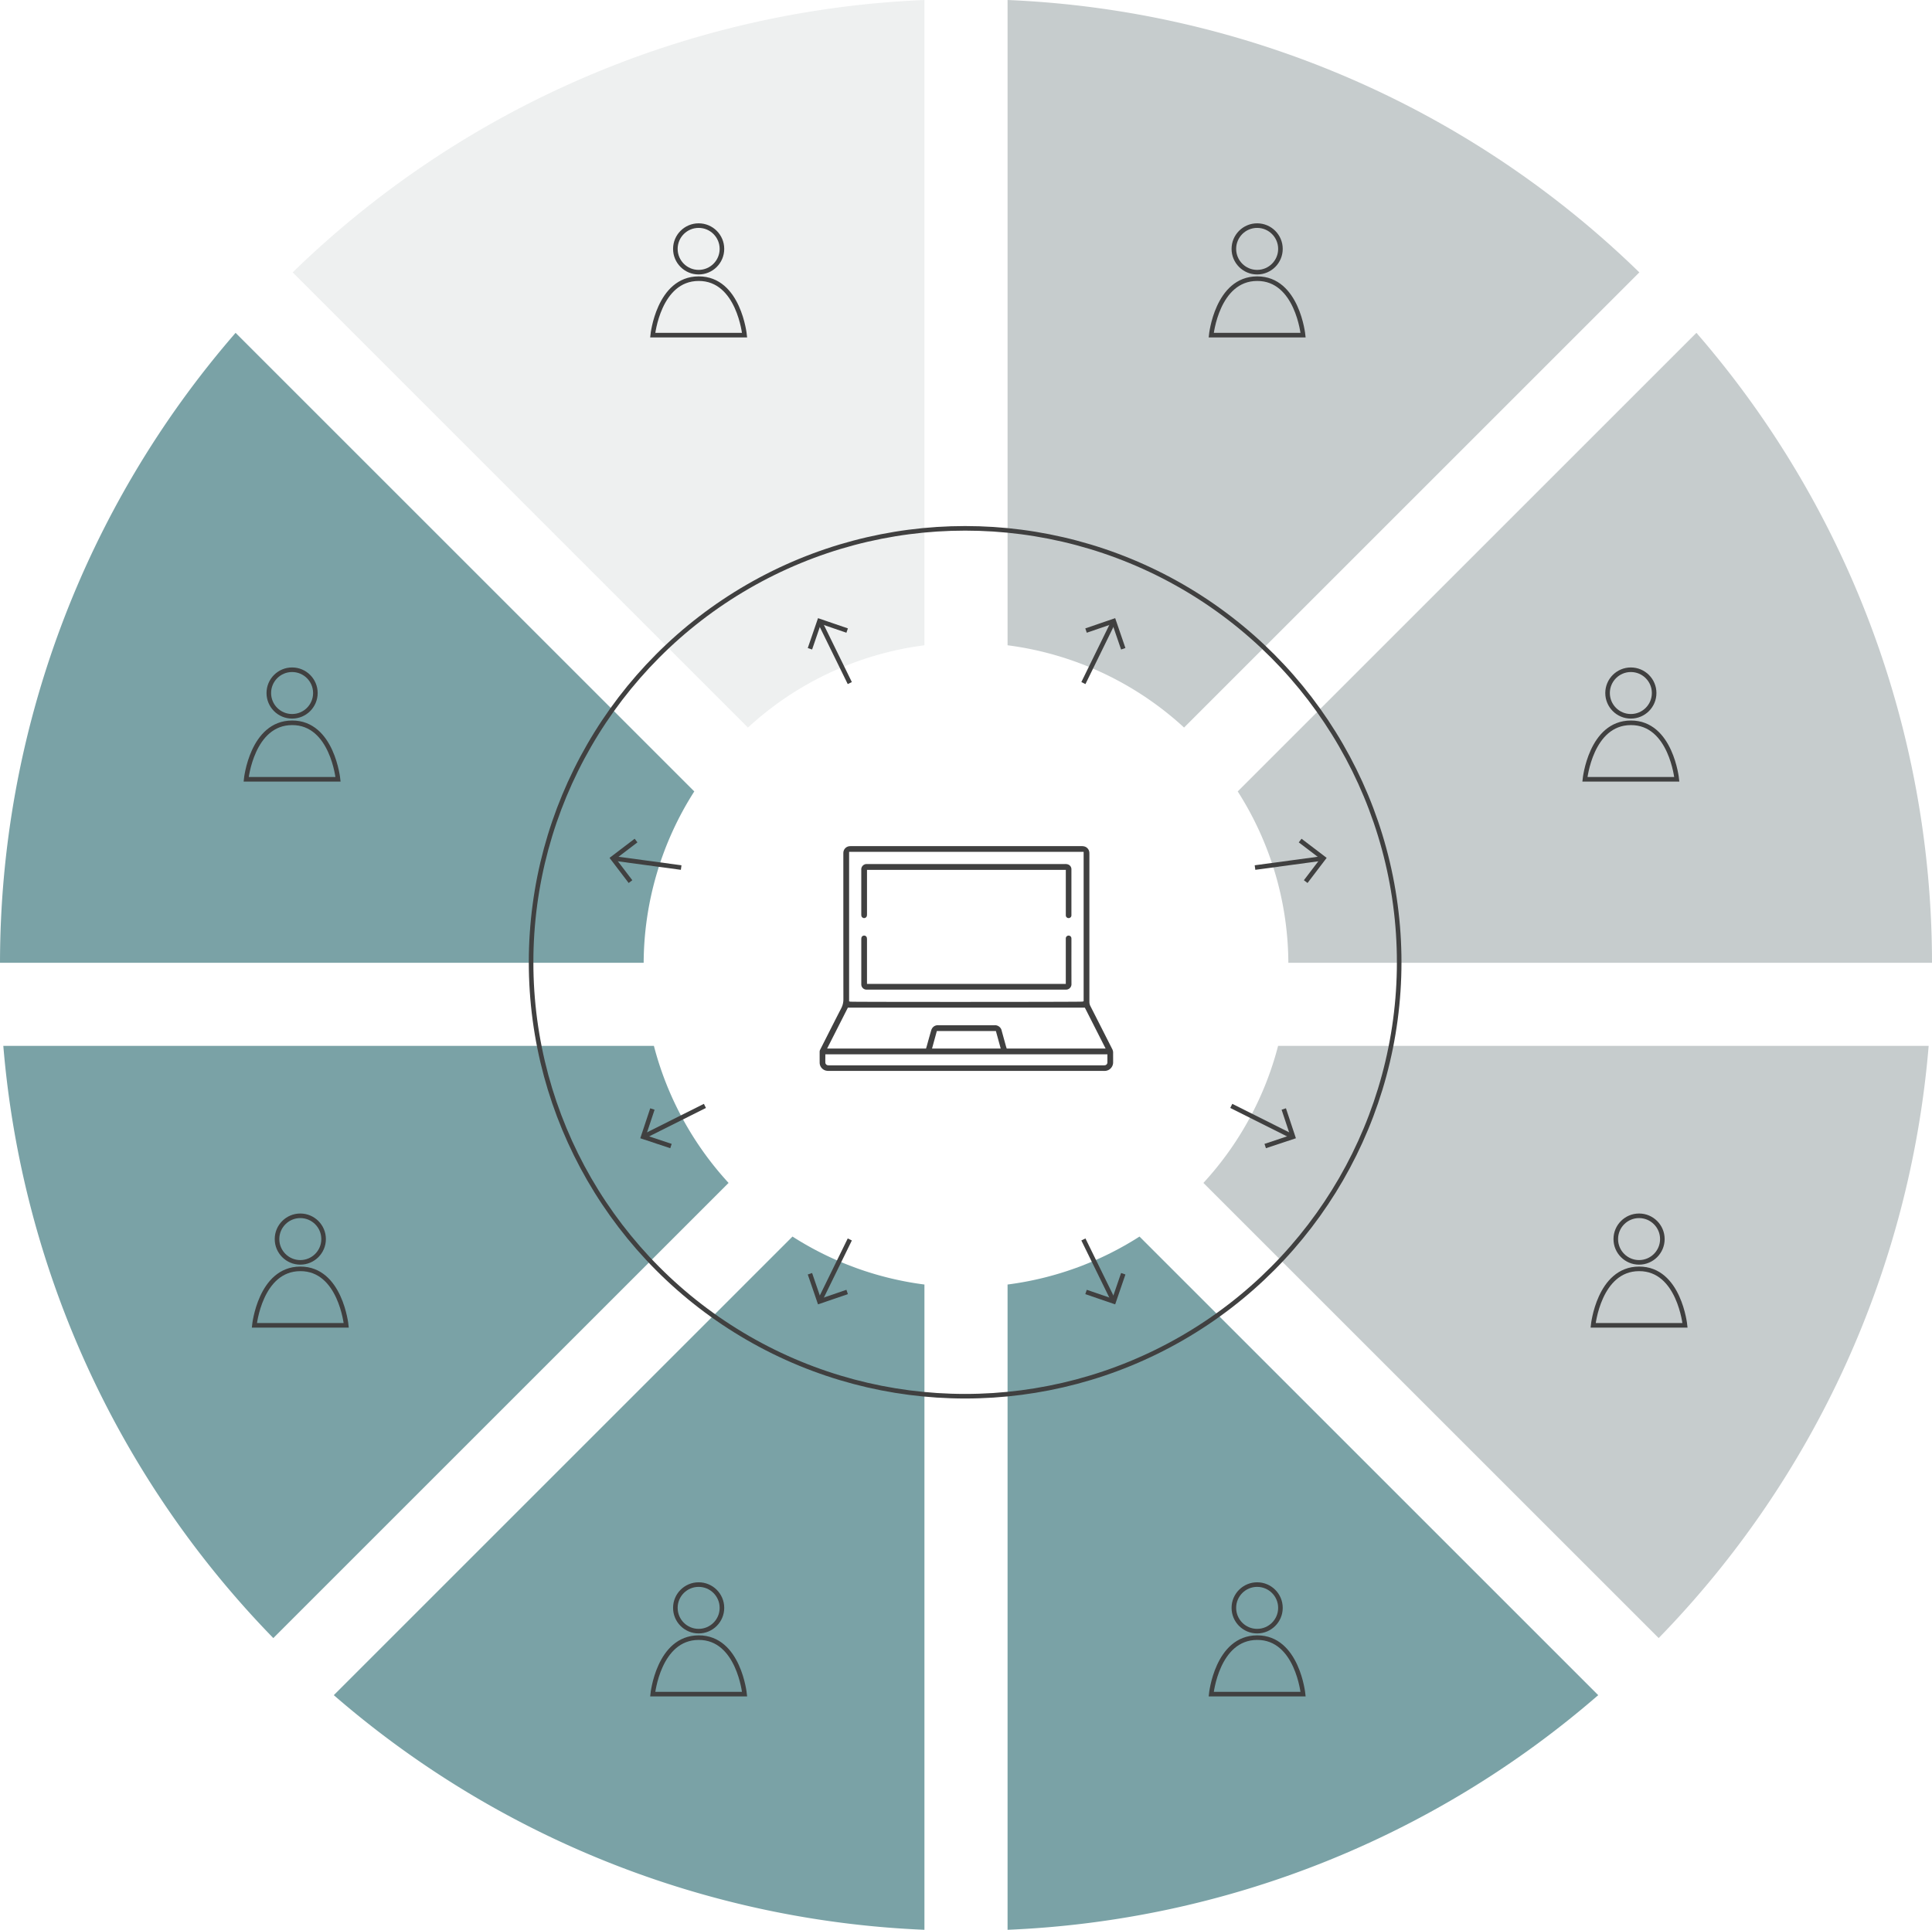 <svg xmlns="http://www.w3.org/2000/svg" width="422.284" height="421.902" viewBox="0 0 422.284 421.902">
  <g id="Group_1951" data-name="Group 1951" transform="translate(-766.804 -4827.965)">
    <path id="Path_985" data-name="Path 985" d="M3112.48-2752h-142.2a210.424,210.424,0,0,0,59.012,129.469l99.51-99.509A70.31,70.31,0,0,1,3112.48-2752Z" transform="translate(-2202.75 7808.62)" fill="#7aa2a6"/>
    <path id="Path_986" data-name="Path 986" d="M3115.765-3990.276l-100.259-100.258a210.313,210.313,0,0,0-51.492,137.719H3104.7A70.119,70.119,0,0,1,3115.765-3990.276Z" transform="translate(-2197.209 8991.266)" fill="#7aa2a6"/>
    <path id="Path_987" data-name="Path 987" d="M3651.39-4574.272v-141.072a210.416,210.416,0,0,0-138.087,59.55l99.509,99.51A70.2,70.2,0,0,1,3651.39-4574.272Z" transform="translate(-2682.528 9543.31)" fill="#c6cccd" opacity="0.3"/>
    <path id="Path_988" data-name="Path 988" d="M5298.029-3952.816h140.685a210.317,210.317,0,0,0-51.493-137.719l-100.259,100.258A70.133,70.133,0,0,1,5298.029-3952.816Z" transform="translate(-4249.626 8991.266)" fill="#718082" opacity="0.4"/>
    <path id="Path_989" data-name="Path 989" d="M4893.579-4556.285l99.509-99.51A210.417,210.417,0,0,0,4855-4715.344v141.072A70.2,70.2,0,0,1,4893.579-4556.285Z" transform="translate(-3867.969 9543.31)" fill="#718082" opacity="0.4"/>
    <path id="Path_990" data-name="Path 990" d="M3690.726-2394.037l-100.26,100.258a210.258,210.258,0,0,0,129.1,51.3V-2383.55A70.023,70.023,0,0,1,3690.726-2394.037Z" transform="translate(-2750.705 7492.345)" fill="#7aa2a6"/>
    <path id="Path_991" data-name="Path 991" d="M5238.889-2752a70.322,70.322,0,0,1-16.326,29.96l99.51,99.509A210.419,210.419,0,0,0,5381.084-2752Z" transform="translate(-4192.726 7808.62)" fill="#c6cccd"/>
    <path id="Path_992" data-name="Path 992" d="M4855-2383.55v141.072a210.257,210.257,0,0,0,129.1-51.3l-100.26-100.258A70.022,70.022,0,0,1,4855-2383.55Z" transform="translate(-3867.969 7492.345)" fill="#7aa2a6"/>
    <g id="Ellipse_151" data-name="Ellipse 151" transform="translate(882.385 4942.972)" fill="none" stroke="#404040" stroke-width="1">
      <ellipse cx="95.372" cy="95.371" rx="95.372" ry="95.371" stroke="none"/>
      <ellipse cx="95.372" cy="95.371" rx="94.872" ry="94.871" fill="none"/>
    </g>
    <g id="Group_1950" data-name="Group 1950" transform="translate(945.961 5012.948)">
      <g id="Group_1485" data-name="Group 1485" transform="translate(0)">
        <path id="Path_982" data-name="Path 982" d="M4413.052,164.857h0c-.759-1.494-1.53-3.014-2.275-4.484-.814-1.6-1.655-3.262-2.485-4.891a1.982,1.982,0,0,1-.226-.939c0-9.857,0-19.88,0-29.572v-2.58c0-.036,0-.072,0-.108,0-.113,0-.219-.007-.323a1.48,1.48,0,0,0-1.105-1.393,2.668,2.668,0,0,0-.668-.063c-10.8,0-21.655,0-31.946,0h-18.273a4.391,4.391,0,0,0-.449.017,1.471,1.471,0,0,0-1.324,1.363c-.011.137-.01.276-.01.423v5.567c0,8.556,0,17.4.013,26.1a4.191,4.191,0,0,1-.48,1.993c-1.1,2.137-2.206,4.32-3.273,6.431q-.638,1.254-1.271,2.508a1.133,1.133,0,0,0-.167.5c0,.329,0,.662,0,.985,0,.482,0,.98.005,1.469a1.8,1.8,0,0,0,1.43,1.737,3.379,3.379,0,0,0,.686.053c8.862,0,17.869,0,26.58,0H4411.2a2.85,2.85,0,0,0,.475-.023,1.864,1.864,0,0,0,1.578-1.86c.005-.33,0-.668,0-.995,0-.354-.005-.721,0-1.083A1.694,1.694,0,0,0,4413.052,164.857Zm-57.505-43.1h51.262v32.662l-.24.068c-.071.02-.138.039-8.058.057-4.575.01-10.719.017-17.3.018h-2.854c-5.494,0-10.547,0-14.461-.011-7.928-.014-8.026-.035-8.091-.048l-.259-.055Zm-.271,34.061h51.8l4.532,8.934h-21.615l-.073-.23c-.011-.034-.022-.069-.033-.1-.028-.082-.055-.167-.08-.257-.141-.511-.28-1.022-.423-1.533q-.236-.866-.477-1.733a1.5,1.5,0,0,0-1.627-1.235h-5.207c-2.3,0-4.675,0-7.012,0h0a1.477,1.477,0,0,0-1.27.527,1.871,1.871,0,0,0-.311.622c-.241.821-.472,1.661-.7,2.473-.086.318-.175.635-.262.953-.018.065-.037.127-.059.192-.008.03-.02.061-.029.093l-.071.233h-21.617Zm33.407,8.937h-15.01l1.048-3.824h12.91ZM4412,167.753a.623.623,0,0,1-.627.665,1.457,1.457,0,0,1-.15.007h-60.028a1.665,1.665,0,0,1-.259-.01.62.62,0,0,1-.586-.634c-.006-.33-.005-.655,0-1v-.757H4412v1.127c0,.057,0,.114,0,.172C4412,167.462,4412,167.607,4412,167.753Z" transform="translate(-4349.111 -120.502)" fill="#404040"/>
        <path id="Path_983" data-name="Path 983" d="M4611.843,245.006a.611.611,0,0,0,1.188-.009,2.094,2.094,0,0,0,.031-.412c0-2.465,0-4.972,0-7.4v-2.26h43.455v9.613c0,.032,0,.064,0,.1,0,.082,0,.159,0,.233a.6.6,0,0,0,.611.6h0a.6.6,0,0,0,.616-.6c0-.059,0-.122,0-.188,0-.024,0-.048,0-.072v-9.624c0-.086,0-.167,0-.241a1.125,1.125,0,0,0-.727-1,1.73,1.73,0,0,0-.7-.089h-43.246a1.177,1.177,0,0,0-1.26,1.259c0,3.374,0,6.825,0,9.794A1.278,1.278,0,0,0,4611.843,245.006Z" transform="translate(-4602.716 -229.738)" fill="#404040"/>
        <path id="Path_984" data-name="Path 984" d="M4653.166,697.388c1.066,0,2.17,0,3.253,0h0a2.017,2.017,0,0,0,.441-.033,1.193,1.193,0,0,0,.889-1.211c-.009-2.369-.009-4.777-.008-7.106q0-1.345,0-2.69v-.016a1.851,1.851,0,0,0-.008-.221.606.606,0,0,0-.552-.531.616.616,0,0,0-.649.44,1.385,1.385,0,0,0-.022.319l0,.05q0,3.728,0,7.456v2.293h-43.453v-2.419c0-2.364,0-4.808,0-7.212a2.242,2.242,0,0,0-.038-.478.588.588,0,0,0-.562-.451h-.023a.594.594,0,0,0-.578.407,1.559,1.559,0,0,0-.045.417c0,2.742,0,5.531,0,8.227v1.436c0,.075,0,.146,0,.213a1.148,1.148,0,0,0,1.147,1.112c.095,0,.19,0,.29,0h39.918Z" transform="translate(-4602.712 -666.015)" fill="#404040"/>
      </g>
    </g>
    <g id="Group_1494" data-name="Group 1494" transform="translate(900.731 4963.744)">
      <g id="Group_1486" data-name="Group 1486" transform="translate(43.104 0)">
        <path id="Path_993" data-name="Path 993" d="M2698.827,368.212l2.077-6.058,6.058,2.077" transform="translate(-2698.827 -362.154)" fill="none" stroke="#404040" stroke-miterlimit="10" stroke-width="1"/>
        <line id="Line_340" data-name="Line 340" x1="6.636" y1="13.558" transform="translate(2.076)" fill="none" stroke="#404040" stroke-miterlimit="10" stroke-width="1"/>
      </g>
      <g id="Group_1487" data-name="Group 1487" transform="translate(0 47.986)">
        <path id="Path_994" data-name="Path 994" d="M2581.553,506.006l-3.88-5.095,5.094-3.88" transform="translate(-2577.672 -497.031)" fill="none" stroke="#404040" stroke-miterlimit="10" stroke-width="1"/>
        <line id="Line_341" data-name="Line 341" x1="14.958" y1="2.024" transform="translate(0 3.88)" fill="none" stroke="#404040" stroke-miterlimit="10" stroke-width="1"/>
      </g>
      <g id="Group_1488" data-name="Group 1488" transform="translate(6.652 105.997)">
        <path id="Path_995" data-name="Path 995" d="M2602.446,670.1l-6.077-2.021,2.02-6.077" transform="translate(-2596.369 -661.321)" fill="none" stroke="#404040" stroke-miterlimit="10" stroke-width="1"/>
        <line id="Line_342" data-name="Line 342" x1="13.496" y2="6.76" transform="translate(0 0)" fill="none" stroke="#404040" stroke-miterlimit="10" stroke-width="1"/>
      </g>
      <g id="Group_1489" data-name="Group 1489" transform="translate(102.875 0)">
        <path id="Path_996" data-name="Path 996" d="M2876.585,368.212l-2.076-6.058-6.059,2.077" transform="translate(-2867.873 -362.154)" fill="none" stroke="#404040" stroke-miterlimit="10" stroke-width="1"/>
        <line id="Line_343" data-name="Line 343" y1="13.558" x2="6.636" fill="none" stroke="#404040" stroke-miterlimit="10" stroke-width="1"/>
      </g>
      <g id="Group_1490" data-name="Group 1490" transform="translate(43.104 135.196)">
        <path id="Path_997" data-name="Path 997" d="M2698.827,763.233l2.077,6.058,6.058-2.076" transform="translate(-2698.827 -755.734)" fill="none" stroke="#404040" stroke-miterlimit="10" stroke-width="1"/>
        <line id="Line_344" data-name="Line 344" x1="6.636" y2="13.558" transform="translate(2.076 0)" fill="none" stroke="#404040" stroke-miterlimit="10" stroke-width="1"/>
      </g>
      <g id="Group_1491" data-name="Group 1491" transform="translate(102.875 135.196)">
        <path id="Path_998" data-name="Path 998" d="M2876.585,763.233l-2.076,6.058-6.059-2.076" transform="translate(-2867.873 -755.734)" fill="none" stroke="#404040" stroke-miterlimit="10" stroke-width="1"/>
        <line id="Line_345" data-name="Line 345" x2="6.636" y2="13.558" transform="translate(0 0)" fill="none" stroke="#404040" stroke-miterlimit="10" stroke-width="1"/>
      </g>
      <g id="Group_1492" data-name="Group 1492" transform="translate(140.386 47.986)">
        <path id="Path_999" data-name="Path 999" d="M3001.2,506.006l3.88-5.095-5.095-3.88" transform="translate(-2990.119 -497.031)" fill="none" stroke="#404040" stroke-miterlimit="10" stroke-width="1"/>
        <line id="Line_346" data-name="Line 346" y1="2.024" x2="14.958" transform="translate(0 3.88)" fill="none" stroke="#404040" stroke-miterlimit="10" stroke-width="1"/>
      </g>
      <g id="Group_1493" data-name="Group 1493" transform="translate(135.196 105.997)">
        <path id="Path_1000" data-name="Path 1000" d="M2978.526,670.1l6.077-2.021L2982.582,662" transform="translate(-2971.107 -661.321)" fill="none" stroke="#404040" stroke-miterlimit="10" stroke-width="1"/>
        <line id="Line_347" data-name="Line 347" x2="13.496" y2="6.76" transform="translate(0 0)" fill="none" stroke="#404040" stroke-miterlimit="10" stroke-width="1"/>
      </g>
    </g>
    <g id="Group_1497" data-name="Group 1497" transform="translate(909.47 4877.289)">
      <path id="Path_920" data-name="Path 920" d="M.554,27.552h20.08s-1.255-12.37-10.04-12.346S.554,27.552.554,27.552Z" transform="translate(-0.554 -3.607)" fill="none" stroke="#404040" stroke-linecap="round" stroke-miterlimit="10" stroke-width="1"/>
      <ellipse id="Ellipse_102" data-name="Ellipse 102" cx="5.09" cy="5.09" rx="5.09" ry="5.09" transform="translate(4.95 0)" fill="none" stroke="#404040" stroke-linecap="round" stroke-miterlimit="10" stroke-width="1"/>
    </g>
    <g id="Group_1501" data-name="Group 1501" transform="translate(820.608 4974.388)">
      <path id="Path_920-2" data-name="Path 920" d="M.554,27.552h20.08s-1.255-12.37-10.04-12.346S.554,27.552.554,27.552Z" transform="translate(-0.554 -3.607)" fill="none" stroke="#404040" stroke-linecap="round" stroke-miterlimit="10" stroke-width="1"/>
      <ellipse id="Ellipse_102-2" data-name="Ellipse 102" cx="5.09" cy="5.09" rx="5.09" ry="5.09" transform="translate(4.95 0)" fill="none" stroke="#404040" stroke-linecap="round" stroke-miterlimit="10" stroke-width="1"/>
    </g>
    <g id="Group_1504" data-name="Group 1504" transform="translate(1113.226 4974.388)">
      <path id="Path_920-3" data-name="Path 920" d="M.554,27.552h20.08s-1.255-12.37-10.04-12.346S.554,27.552.554,27.552Z" transform="translate(-0.554 -3.607)" fill="none" stroke="#404040" stroke-linecap="round" stroke-miterlimit="10" stroke-width="1"/>
      <ellipse id="Ellipse_102-3" data-name="Ellipse 102" cx="5.09" cy="5.09" rx="5.09" ry="5.09" transform="translate(4.95 0)" fill="none" stroke="#404040" stroke-linecap="round" stroke-miterlimit="10" stroke-width="1"/>
    </g>
    <g id="Group_1502" data-name="Group 1502" transform="translate(822.403 5093.769)">
      <path id="Path_920-4" data-name="Path 920" d="M.554,27.552h20.08s-1.255-12.37-10.04-12.346S.554,27.552.554,27.552Z" transform="translate(-0.554 -3.607)" fill="none" stroke="#404040" stroke-linecap="round" stroke-miterlimit="10" stroke-width="1"/>
      <ellipse id="Ellipse_102-4" data-name="Ellipse 102" cx="5.09" cy="5.09" rx="5.09" ry="5.09" transform="translate(4.95 0)" fill="none" stroke="#404040" stroke-linecap="round" stroke-miterlimit="10" stroke-width="1"/>
    </g>
    <g id="Group_1503" data-name="Group 1503" transform="translate(1115.021 5093.769)">
      <path id="Path_920-5" data-name="Path 920" d="M.554,27.552h20.08s-1.255-12.37-10.04-12.346S.554,27.552.554,27.552Z" transform="translate(-0.554 -3.607)" fill="none" stroke="#404040" stroke-linecap="round" stroke-miterlimit="10" stroke-width="1"/>
      <ellipse id="Ellipse_102-5" data-name="Ellipse 102" cx="5.09" cy="5.09" rx="5.09" ry="5.09" transform="translate(4.95 0)" fill="none" stroke="#404040" stroke-linecap="round" stroke-miterlimit="10" stroke-width="1"/>
    </g>
    <g id="Group_1500" data-name="Group 1500" transform="translate(909.47 5174.395)">
      <path id="Path_920-6" data-name="Path 920" d="M.554,27.552h20.08s-1.255-12.37-10.04-12.346S.554,27.552.554,27.552Z" transform="translate(-0.554 -3.607)" fill="none" stroke="#404040" stroke-linecap="round" stroke-miterlimit="10" stroke-width="1"/>
      <ellipse id="Ellipse_102-6" data-name="Ellipse 102" cx="5.09" cy="5.09" rx="5.09" ry="5.09" transform="translate(4.95 0)" fill="none" stroke="#404040" stroke-linecap="round" stroke-miterlimit="10" stroke-width="1"/>
    </g>
    <g id="Group_1498" data-name="Group 1498" transform="translate(1031.544 4877.289)">
      <path id="Path_920-7" data-name="Path 920" d="M.554,27.552h20.08s-1.255-12.37-10.04-12.346S.554,27.552.554,27.552Z" transform="translate(-0.554 -3.607)" fill="none" stroke="#404040" stroke-linecap="round" stroke-miterlimit="10" stroke-width="1"/>
      <ellipse id="Ellipse_102-7" data-name="Ellipse 102" cx="5.09" cy="5.09" rx="5.09" ry="5.09" transform="translate(4.95 0)" fill="none" stroke="#404040" stroke-linecap="round" stroke-miterlimit="10" stroke-width="1"/>
    </g>
    <g id="Group_1499" data-name="Group 1499" transform="translate(1031.544 5174.395)">
      <path id="Path_920-8" data-name="Path 920" d="M.554,27.552h20.08s-1.255-12.37-10.04-12.346S.554,27.552.554,27.552Z" transform="translate(-0.554 -3.607)" fill="none" stroke="#404040" stroke-linecap="round" stroke-miterlimit="10" stroke-width="1"/>
      <ellipse id="Ellipse_102-8" data-name="Ellipse 102" cx="5.09" cy="5.09" rx="5.09" ry="5.09" transform="translate(4.95 0)" fill="none" stroke="#404040" stroke-linecap="round" stroke-miterlimit="10" stroke-width="1"/>
    </g>
  </g>
</svg>
